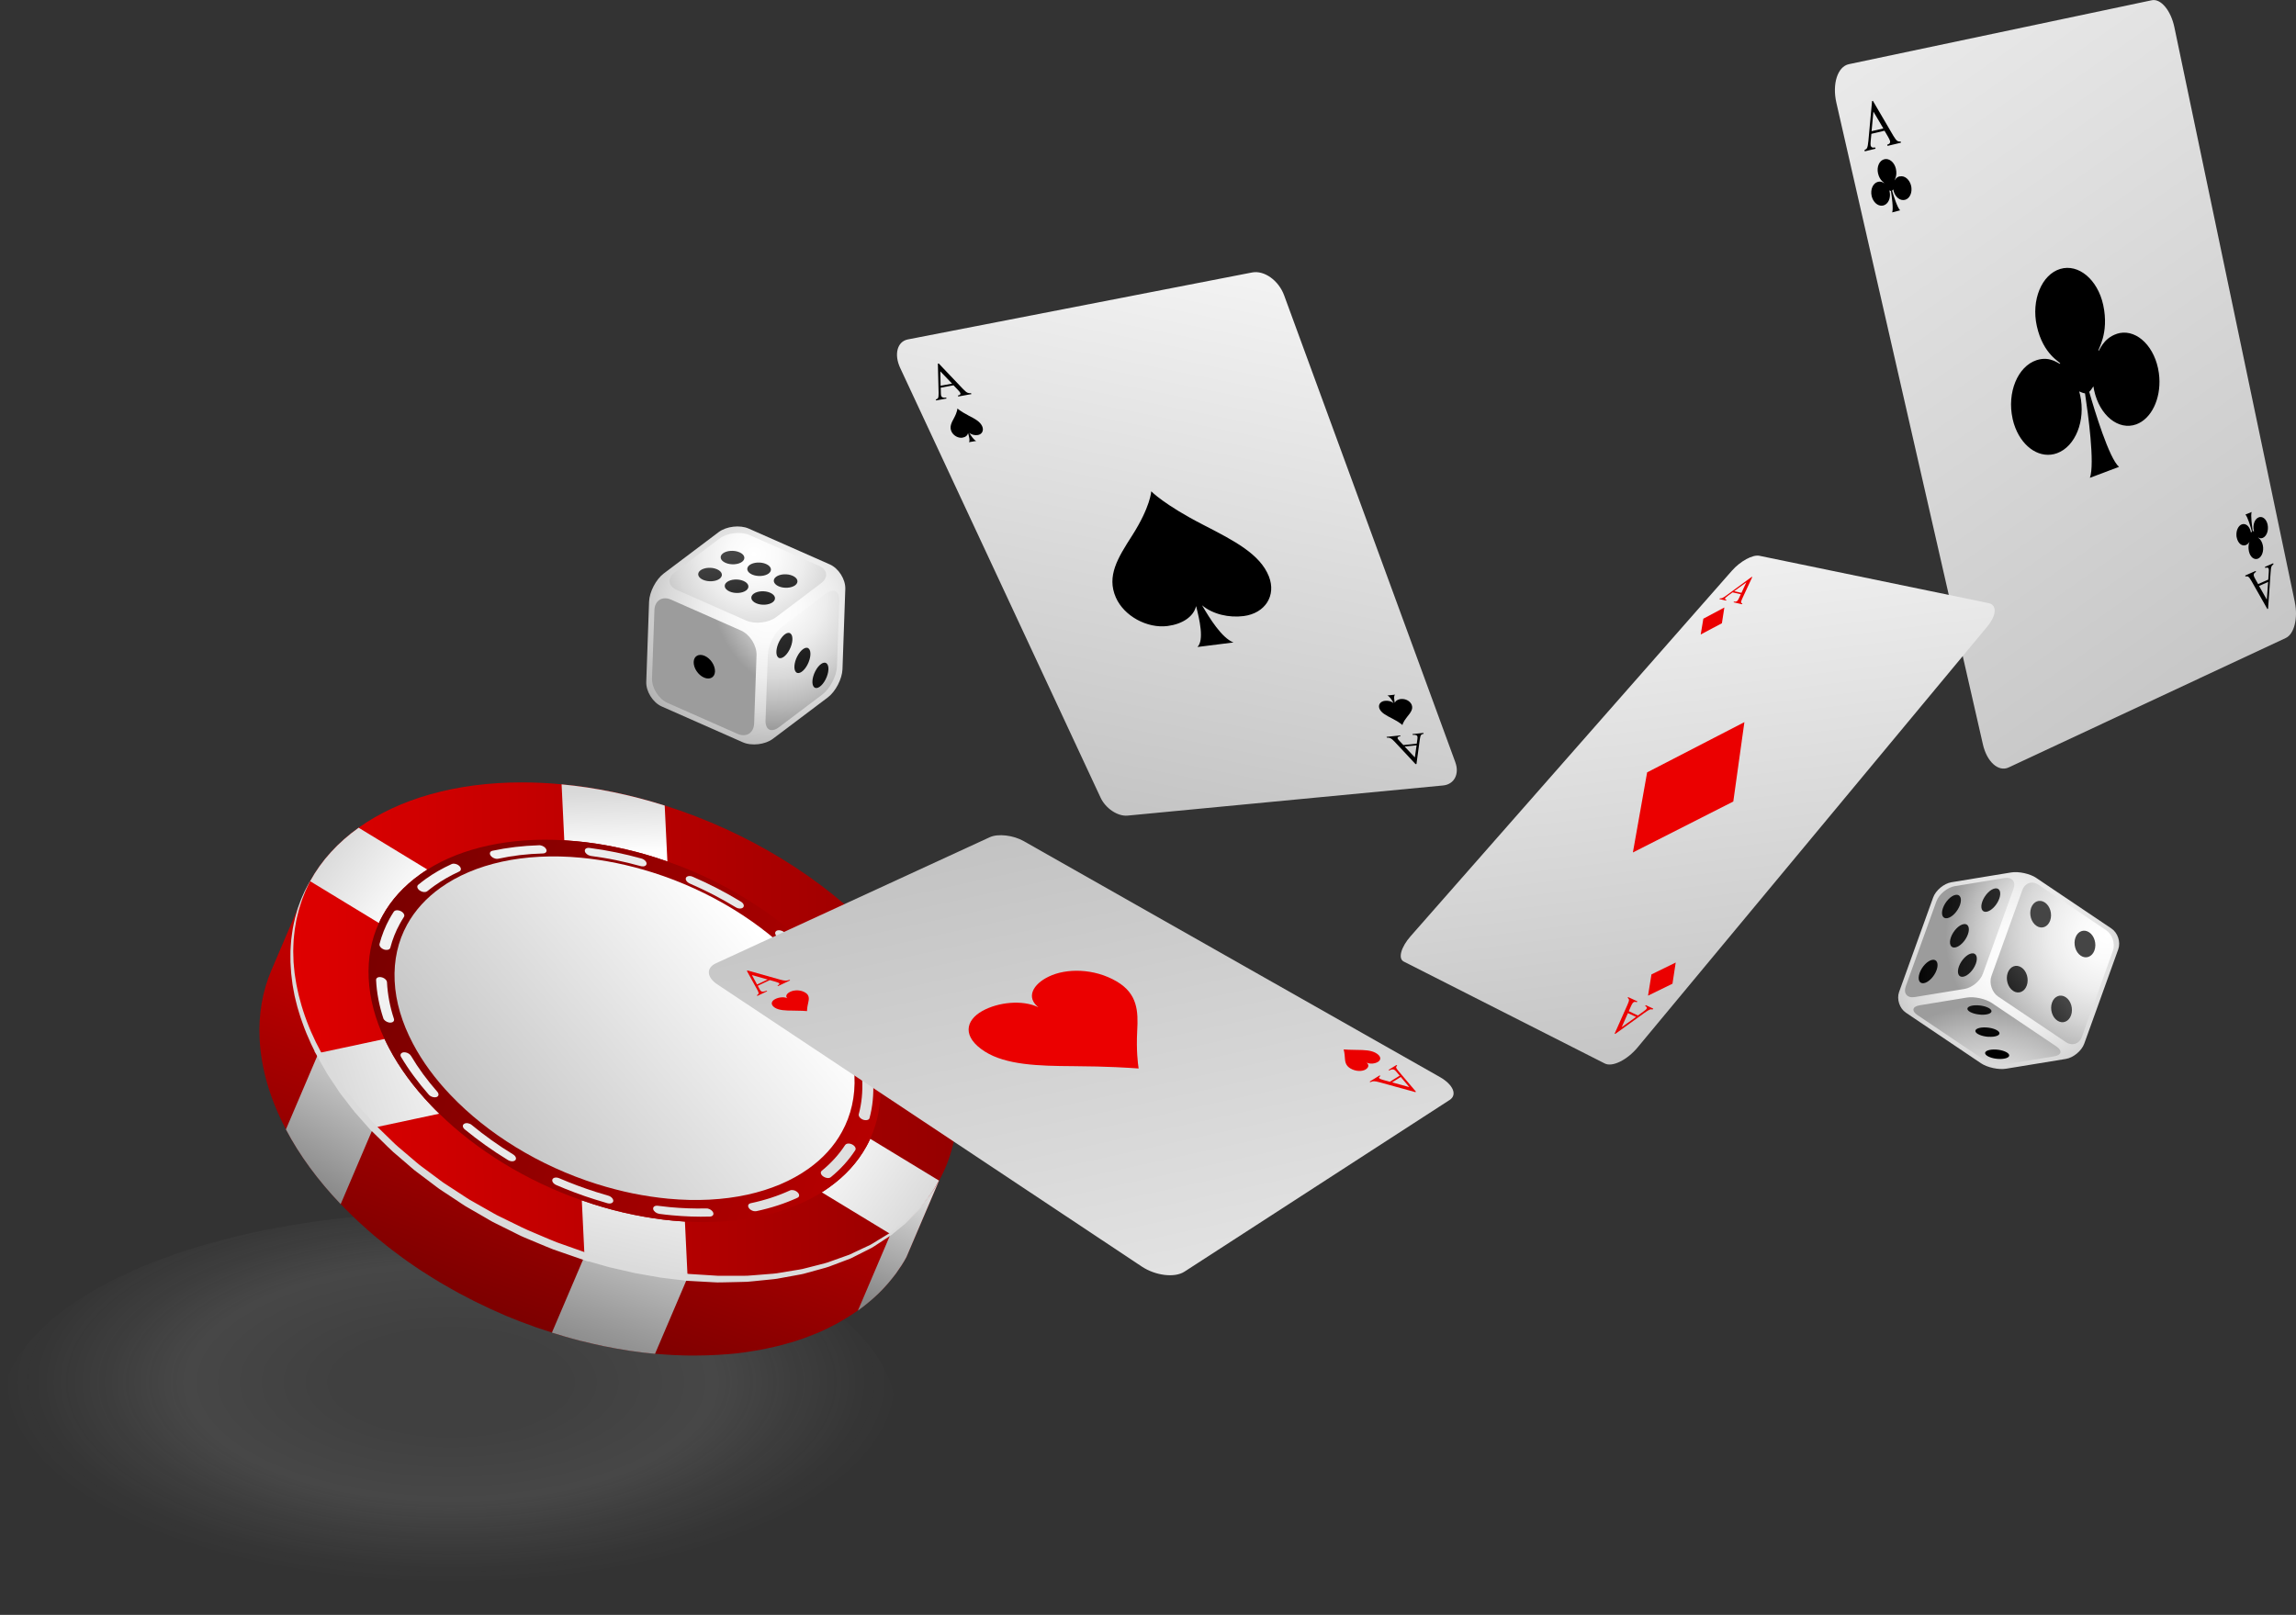 <?xml version="1.0" encoding="UTF-8"?>
<svg xmlns="http://www.w3.org/2000/svg" xmlns:xlink="http://www.w3.org/1999/xlink" viewBox="0 0 374.78 263.68">
  <rect x="0" y="0" width="374.78" height="263.68" fill="#333333" stroke="none"/>
  <defs>
    <style>
      .cls-1 {
        fill: url(#linear-gradient-38);
      }

      .cls-1, .cls-2, .cls-3, .cls-4, .cls-5, .cls-6, .cls-7, .cls-8, .cls-9, .cls-10, .cls-11, .cls-12, .cls-13, .cls-14, .cls-15, .cls-16, .cls-17, .cls-18, .cls-19, .cls-20, .cls-21, .cls-22, .cls-23, .cls-24, .cls-25, .cls-26, .cls-27, .cls-28, .cls-29, .cls-30, .cls-31, .cls-32, .cls-33, .cls-34, .cls-35, .cls-36, .cls-37, .cls-38, .cls-39, .cls-40, .cls-41, .cls-42, .cls-43, .cls-44, .cls-45, .cls-46, .cls-47, .cls-48, .cls-49, .cls-50, .cls-51, .cls-52, .cls-53, .cls-54, .cls-55, .cls-56, .cls-57, .cls-58, .cls-59, .cls-60, .cls-61, .cls-62, .cls-63, .cls-64, .cls-65, .cls-66 {
        stroke-width: 0px;
      }

      .cls-2 {
        fill: url(#linear-gradient-12);
      }

      .cls-3 {
        fill: url(#linear-gradient-17);
      }

      .cls-4 {
        fill: url(#linear-gradient-19);
      }

      .cls-5 {
        fill: url(#linear-gradient-33);
      }

      .cls-6 {
        fill: url(#linear-gradient);
      }

      .cls-7 {
        fill: url(#linear-gradient-21);
      }

      .cls-8 {
        fill: url(#linear-gradient-6);
      }

      .cls-9 {
        fill: url(#radial-gradient-8);
      }

      .cls-67 {
        isolation: isolate;
      }

      .cls-10 {
        fill: url(#linear-gradient-42);
      }

      .cls-12 {
        fill: url(#linear-gradient-15);
      }

      .cls-13 {
        fill: url(#linear-gradient-11);
      }

      .cls-14 {
        fill: url(#linear-gradient-5);
      }

      .cls-15 {
        fill: url(#linear-gradient-31);
      }

      .cls-16 {
        fill: url(#linear-gradient-34);
      }

      .cls-17 {
        fill: url(#linear-gradient-41);
      }

      .cls-18 {
        fill: url(#linear-gradient-40);
      }

      .cls-19 {
        fill: url(#linear-gradient-13);
      }

      .cls-20 {
        fill: url(#linear-gradient-23);
      }

      .cls-21 {
        fill: url(#linear-gradient-25);
      }

      .cls-22 {
        fill: url(#Gradiente_sem_nome_11);
        mix-blend-mode: multiply;
        opacity: .4;
      }

      .cls-23 {
        fill: url(#linear-gradient-43);
      }

      .cls-24 {
        fill: url(#linear-gradient-16);
      }

      .cls-25 {
        fill: url(#linear-gradient-22);
      }

      .cls-26 {
        fill: url(#linear-gradient-54);
      }

      .cls-27 {
        fill: url(#linear-gradient-35);
      }

      .cls-28 {
        fill: url(#linear-gradient-50);
      }

      .cls-29 {
        fill: url(#linear-gradient-32);
      }

      .cls-30 {
        fill: url(#linear-gradient-20);
      }

      .cls-31 {
        fill: url(#linear-gradient-14);
      }

      .cls-32 {
        fill: url(#linear-gradient-2);
      }

      .cls-33 {
        fill: url(#linear-gradient-52);
      }

      .cls-34 {
        fill: url(#linear-gradient-45);
      }

      .cls-35 {
        fill: url(#linear-gradient-7);
      }

      .cls-36 {
        fill: url(#radial-gradient-2);
      }

      .cls-37 {
        fill: url(#linear-gradient-39);
      }

      .cls-38 {
        fill: url(#radial-gradient-7);
      }

      .cls-39 {
        fill: url(#linear-gradient-3);
      }

      .cls-40 {
        fill: url(#radial-gradient-5);
      }

      .cls-41 {
        fill: url(#linear-gradient-9);
      }

      .cls-42 {
        fill: url(#linear-gradient-27);
      }

      .cls-43 {
        fill: url(#radial-gradient);
      }

      .cls-44 {
        fill: url(#linear-gradient-53);
      }

      .cls-45 {
        fill: url(#linear-gradient-36);
      }

      .cls-46 {
        fill: url(#linear-gradient-48);
      }

      .cls-47 {
        fill: #dbdbdb;
      }

      .cls-48 {
        fill: url(#linear-gradient-49);
      }

      .cls-49 {
        fill: url(#linear-gradient-8);
      }

      .cls-50 {
        fill: url(#linear-gradient-47);
      }

      .cls-51 {
        fill: url(#linear-gradient-24);
      }

      .cls-52 {
        fill: url(#linear-gradient-26);
      }

      .cls-53 {
        fill: url(#linear-gradient-18);
      }

      .cls-68 {
        mix-blend-mode: overlay;
      }

      .cls-54 {
        fill: url(#linear-gradient-51);
      }

      .cls-55 {
        fill: url(#linear-gradient-30);
      }

      .cls-56 {
        fill: url(#linear-gradient-44);
      }

      .cls-57 {
        fill: #eb0000;
      }

      .cls-58 {
        fill: url(#linear-gradient-29);
      }

      .cls-59 {
        fill: url(#linear-gradient-46);
      }

      .cls-60 {
        fill: url(#radial-gradient-6);
      }

      .cls-61 {
        fill: url(#linear-gradient-28);
      }

      .cls-62 {
        fill: url(#linear-gradient-10);
      }

      .cls-63 {
        fill: url(#radial-gradient-3);
      }

      .cls-64 {
        fill: url(#linear-gradient-4);
      }

      .cls-65 {
        fill: url(#linear-gradient-37);
      }

      .cls-66 {
        fill: url(#radial-gradient-4);
      }
    </style>
    <radialGradient id="Gradiente_sem_nome_11" data-name="Gradiente sem nome 11" cx="1329.61" cy="10289.89" fx="1329.61" fy="10289.89" r="126.12" gradientTransform="translate(-697.54 -2449.68) scale(.58 .26)" gradientUnits="userSpaceOnUse">
      <stop offset=".25" stop-color="#9e9e9e" stop-opacity=".3"/>
      <stop offset=".56" stop-color="#d3d3d3" stop-opacity=".3"/>
      <stop offset=".59" stop-color="#d9d9d9" stop-opacity=".3"/>
      <stop offset=".76" stop-color="#ececec" stop-opacity=".14"/>
      <stop offset=".91" stop-color="#fafafa" stop-opacity=".04"/>
      <stop offset="1" stop-color="#fff" stop-opacity="0"/>
    </radialGradient>
    <linearGradient id="linear-gradient" x1="225.69" y1="167.73" x2="-.16" y2="168.83" gradientUnits="userSpaceOnUse">
      <stop offset="0" stop-color="#600"/>
      <stop offset="1" stop-color="red"/>
    </linearGradient>
    <linearGradient id="linear-gradient-2" x1="150.9" y1="155.7" x2="128.67" y2="165.93" gradientUnits="userSpaceOnUse">
      <stop offset="0" stop-color="#d9d9d9"/>
      <stop offset="1" stop-color="#fff"/>
    </linearGradient>
    <linearGradient id="linear-gradient-3" x1="100.16" y1="129.23" x2="100.45" y2="139.46" xlink:href="#linear-gradient-2"/>
    <linearGradient id="linear-gradient-4" x1="53.64" y1="137.92" x2="67.42" y2="148.44" xlink:href="#linear-gradient-2"/>
    <linearGradient id="linear-gradient-5" x1="150.84" y1="198.71" x2="131.72" y2="185.37" xlink:href="#linear-gradient-2"/>
    <linearGradient id="linear-gradient-6" x1="54.44" y1="179.36" x2="79.78" y2="170.91" xlink:href="#linear-gradient-2"/>
    <linearGradient id="linear-gradient-7" x1="102.28" y1="208.2" x2="107.91" y2="183.01" xlink:href="#linear-gradient-2"/>
    <linearGradient id="linear-gradient-8" x1="78.46" y1="233.47" x2="99.36" y2="173.9" gradientUnits="userSpaceOnUse">
      <stop offset="0" stop-color="#610000"/>
      <stop offset="1" stop-color="#be0000"/>
    </linearGradient>
    <linearGradient id="linear-gradient-9" x1="143.08" y1="213.22" x2="149.6" y2="195.28" gradientUnits="userSpaceOnUse">
      <stop offset="0" stop-color="#858585"/>
      <stop offset="1" stop-color="#d9d9d9"/>
    </linearGradient>
    <linearGradient id="linear-gradient-10" x1="48.49" y1="193.48" x2="61.23" y2="171.39" xlink:href="#linear-gradient-9"/>
    <linearGradient id="linear-gradient-11" x1="97.76" y1="223.07" x2="106.95" y2="196.1" xlink:href="#linear-gradient-9"/>
    <linearGradient id="linear-gradient-12" x1="32.13" y1="145.97" x2="245.32" y2="214.22" xlink:href="#linear-gradient"/>
    <linearGradient id="linear-gradient-13" x1="78.91" y1="187.04" x2="122.56" y2="150.76" gradientUnits="userSpaceOnUse">
      <stop offset="0" stop-color="#c3c3c3"/>
      <stop offset="1" stop-color="#fff"/>
    </linearGradient>
    <linearGradient id="linear-gradient-14" x1="171.7" y1="176.44" x2="24.32" y2="101.3" xlink:href="#linear-gradient-2"/>
    <linearGradient id="linear-gradient-15" x1="159.21" y1="200.94" x2="11.84" y2="125.81" xlink:href="#linear-gradient-2"/>
    <linearGradient id="linear-gradient-16" x1="168.7" y1="182.35" x2="21.29" y2="107.19" xlink:href="#linear-gradient-2"/>
    <linearGradient id="linear-gradient-17" x1="164.27" y1="191.02" x2="16.88" y2="115.88" xlink:href="#linear-gradient-2"/>
    <linearGradient id="linear-gradient-18" x1="172.83" y1="174.24" x2="25.44" y2="99.1" xlink:href="#linear-gradient-2"/>
    <linearGradient id="linear-gradient-19" x1="171.79" y1="176.29" x2="24.39" y2="101.15" xlink:href="#linear-gradient-2"/>
    <linearGradient id="linear-gradient-20" x1="168.83" y1="182.07" x2="21.45" y2="106.93" xlink:href="#linear-gradient-2"/>
    <linearGradient id="linear-gradient-21" x1="164.47" y1="190.65" x2="17.07" y2="115.51" xlink:href="#linear-gradient-2"/>
    <linearGradient id="linear-gradient-22" x1="159.42" y1="200.53" x2="12.04" y2="125.39" xlink:href="#linear-gradient-2"/>
    <linearGradient id="linear-gradient-23" x1="154.58" y1="210.01" x2="7.2" y2="134.88" xlink:href="#linear-gradient-2"/>
    <linearGradient id="linear-gradient-24" x1="154.4" y1="210.38" x2="7.02" y2="135.24" xlink:href="#linear-gradient-2"/>
    <linearGradient id="linear-gradient-25" x1="150.79" y1="217.46" x2="3.41" y2="142.32" xlink:href="#linear-gradient-2"/>
    <linearGradient id="linear-gradient-26" x1="150.67" y1="217.71" x2="3.28" y2="142.57" xlink:href="#linear-gradient-2"/>
    <linearGradient id="linear-gradient-27" x1="148.69" y1="221.58" x2="1.31" y2="146.45" xlink:href="#linear-gradient-2"/>
    <linearGradient id="linear-gradient-28" x1="148.65" y1="221.68" x2="1.25" y2="146.53" xlink:href="#linear-gradient-2"/>
    <linearGradient id="linear-gradient-29" x1="-828.62" y1="152.37" x2="-743.07" y2="71.97" gradientTransform="translate(770.61 -468.28) rotate(-35.38)" xlink:href="#linear-gradient-13"/>
    <linearGradient id="linear-gradient-30" x1="376.75" y1="115.96" x2="260.19" y2="-49.25" xlink:href="#linear-gradient-13"/>
    <linearGradient id="linear-gradient-31" x1="283.04" y1="175.26" x2="269.03" y2="63.15" xlink:href="#linear-gradient-13"/>
    <linearGradient id="linear-gradient-32" x1="169.22" y1="135.45" x2="200.43" y2="277.96" xlink:href="#linear-gradient-13"/>
    <radialGradient id="radial-gradient" cx="125.48" cy="99.54" fx="125.48" fy="99.54" r="27.49" gradientUnits="userSpaceOnUse">
      <stop offset="0" stop-color="#fff"/>
      <stop offset=".19" stop-color="#fafafa"/>
      <stop offset=".4" stop-color="#ededed"/>
      <stop offset=".61" stop-color="#d8d8d8"/>
      <stop offset=".82" stop-color="#bababa"/>
      <stop offset="1" stop-color="#9c9c9c"/>
    </radialGradient>
    <radialGradient id="radial-gradient-2" cx="123.07" cy="90.49" fx="123.07" fy="90.49" r="20.66" xlink:href="#radial-gradient"/>
    <linearGradient id="linear-gradient-33" x1="130.28" y1="108.73" x2="127.43" y2="89.35" gradientUnits="userSpaceOnUse">
      <stop offset="0" stop-color="#000"/>
      <stop offset="1" stop-color="#454545"/>
    </linearGradient>
    <linearGradient id="linear-gradient-34" x1="126.32" y1="109.32" x2="123.46" y2="89.93" xlink:href="#linear-gradient-33"/>
    <linearGradient id="linear-gradient-35" x1="122.35" y1="109.9" x2="119.5" y2="90.51" xlink:href="#linear-gradient-33"/>
    <linearGradient id="linear-gradient-36" x1="126.29" y1="109.32" x2="123.44" y2="89.93" xlink:href="#linear-gradient-33"/>
    <linearGradient id="linear-gradient-37" x1="122.32" y1="109.9" x2="119.47" y2="90.52" xlink:href="#linear-gradient-33"/>
    <linearGradient id="linear-gradient-38" x1="118.35" y1="110.49" x2="115.5" y2="91.1" xlink:href="#linear-gradient-33"/>
    <radialGradient id="radial-gradient-3" cx="134.46" cy="95.69" fx="134.46" fy="95.69" r="18.5" xlink:href="#radial-gradient"/>
    <linearGradient id="linear-gradient-39" x1="120.09" y1="105.76" x2="137.05" y2="95.5" xlink:href="#linear-gradient-33"/>
    <radialGradient id="radial-gradient-4" cx="126.2" cy="97.69" fx="126.2" fy="97.69" r="21.28" xlink:href="#radial-gradient"/>
    <linearGradient id="linear-gradient-40" x1="133.34" y1="118.88" x2="123.93" y2="94.93" xlink:href="#linear-gradient-33"/>
    <linearGradient id="linear-gradient-41" x1="135.05" y1="118.2" x2="125.65" y2="94.25" xlink:href="#linear-gradient-33"/>
    <linearGradient id="linear-gradient-42" x1="136.77" y1="117.53" x2="127.36" y2="93.58" xlink:href="#linear-gradient-33"/>
    <radialGradient id="radial-gradient-5" cx="328.88" cy="156.47" fx="328.88" fy="156.47" r="29.32" xlink:href="#radial-gradient"/>
    <radialGradient id="radial-gradient-6" cx="343.92" cy="152.74" fx="343.92" fy="152.74" r="23.06" xlink:href="#radial-gradient"/>
    <linearGradient id="linear-gradient-43" x1="327.55" y1="171.53" x2="337.43" y2="164.03" xlink:href="#linear-gradient-33"/>
    <linearGradient id="linear-gradient-44" x1="323.84" y1="166.65" x2="333.72" y2="159.14" xlink:href="#linear-gradient-33"/>
    <linearGradient id="linear-gradient-45" x1="322.56" y1="164.97" x2="332.45" y2="157.46" xlink:href="#linear-gradient-33"/>
    <linearGradient id="linear-gradient-46" x1="318.85" y1="160.09" x2="328.74" y2="152.58" xlink:href="#linear-gradient-33"/>
    <radialGradient id="radial-gradient-7" cx="336.1" cy="153.04" fx="336.1" fy="153.04" r="18.53" xlink:href="#radial-gradient"/>
    <linearGradient id="linear-gradient-47" x1="311.15" y1="152.79" x2="336.1" y2="152.79" xlink:href="#linear-gradient-33"/>
    <linearGradient id="linear-gradient-48" x1="311.15" y1="157.57" x2="336.1" y2="157.57" xlink:href="#linear-gradient-33"/>
    <linearGradient id="linear-gradient-49" x1="311.15" y1="146.97" x2="336.1" y2="146.97" xlink:href="#linear-gradient-33"/>
    <linearGradient id="linear-gradient-50" x1="311.15" y1="158.62" x2="336.1" y2="158.62" xlink:href="#linear-gradient-33"/>
    <linearGradient id="linear-gradient-51" x1="311.15" y1="148.02" x2="336.1" y2="148.02" xlink:href="#linear-gradient-33"/>
    <radialGradient id="radial-gradient-8" cx="324.62" cy="188.69" fx="324.62" fy="188.69" r="24.71" xlink:href="#radial-gradient"/>
    <linearGradient id="linear-gradient-52" x1="326.01" y1="171.01" x2="326.01" y2="145.49" xlink:href="#linear-gradient-33"/>
    <linearGradient id="linear-gradient-53" x1="324.41" y1="171.01" x2="324.41" y2="145.49" xlink:href="#linear-gradient-33"/>
    <linearGradient id="linear-gradient-54" x1="323.11" y1="171.01" x2="323.11" y2="145.49" xlink:href="#linear-gradient-33"/>
  </defs>
  <g class="cls-67">
    <g id="Camada_2" data-name="Camada 2">
      <g id="Layer_1" data-name="Layer 1">
        <g>
          <g>
            <ellipse class="cls-22" cx="73.1" cy="230.83" rx="73.1" ry="32.85"/>
            <g>
              <path class="cls-6" d="M145.36,201.51c3.37-2.4,6.07-5.35,7.93-8.74,1.93-3.5,2.97-7.5,2.97-11.9,0-.45,0-.92-.04-1.38-.24-4.86-1.7-9.76-4.16-14.51h0s-.04-.07-.06-.11c-.03-.05-.05-.1-.08-.16h0c-2.22-4.15-5.34-8.45-8.94-12.22h0c-8.63-9.05-20.8-16.65-34.47-20.97-2.77-.88-5.59-1.62-8.46-2.21-2.85-.59-5.65-1-8.38-1.25-2.22-.21-4.4-.31-6.52-.31-10.75,0-20.01,2.68-26.62,7.4-3.36,2.4-6.05,5.34-7.9,8.72h0c-2.12,3.87-3.17,8.33-2.93,13.28.24,4.95,1.75,9.94,4.31,14.78h0c2.23,4.24,5.27,8.37,8.95,12.22h0c8.62,9.06,20.8,16.65,34.47,20.97h0c2.76.88,5.59,1.61,8.45,2.2,2.86.59,5.65,1,8.38,1.25h0c13.53,1.29,25.2-1.4,33.12-7.06"/>
              <path class="cls-32" d="M140.4,165.55c-1.71-3.26-4.04-6.42-6.87-9.39-.43-.45-.87-.9-1.33-1.34l10.78-2.3c3.68,3.85,6.71,7.97,8.94,12.2l-10.79,2.3c-.23-.49-.47-.99-.73-1.48Z"/>
              <path class="cls-39" d="M91.67,128.07c2.73.25,5.53.67,8.39,1.26,2.87.59,5.68,1.33,8.44,2.2l.44,9.13c-.65-.23-1.3-.44-1.95-.65-2.12-.68-4.29-1.24-6.5-1.69-2.2-.45-4.35-.78-6.45-.97-.65-.06-1.29-.11-1.93-.15l-.44-9.13Z"/>
              <path class="cls-64" d="M62.45,149.51c-.22.39-.42.79-.6,1.2l-11.23-6.83c1.86-3.4,4.56-6.33,7.92-8.73l11.22,6.83c-.42.26-.82.53-1.22.82-2.59,1.85-4.67,4.11-6.1,6.72Z"/>
              <path class="cls-14" d="M141.45,187.14c.21-.39.42-.79.6-1.2l11.23,6.83c-1.86,3.4-4.55,6.33-7.92,8.73l-11.22-6.82c.42-.26.83-.54,1.22-.82,2.59-1.85,4.66-4.11,6.09-6.72Z"/>
              <path class="cls-8" d="M63.5,171.11c1.72,3.26,4.05,6.43,6.88,9.39.43.45.87.9,1.33,1.34l-10.77,2.3c-3.68-3.85-6.71-7.97-8.94-12.2l10.78-2.3c.23.49.47.98.73,1.47Z"/>
              <path class="cls-35" d="M103.41,198.34c2.21.45,4.36.78,6.46.97.65.06,1.29.11,1.93.15l.44,9.13c-2.73-.25-5.53-.67-8.4-1.26-2.85-.59-5.67-1.32-8.43-2.2l-.44-9.13c.65.23,1.3.44,1.95.65,2.13.68,4.29,1.24,6.49,1.69Z"/>
              <path class="cls-49" d="M153.28,192.77l-5.33,12.48c-.25.45-.51.9-.79,1.34-.1.15-.2.29-.29.44-.2.28-.38.56-.59.84-.04.04-.07.1-.11.15-.06.08-.13.16-.2.24-.3.39-.61.78-.93,1.16-.11.12-.2.24-.31.36-.41.46-.84.92-1.29,1.35-.08.08-.17.15-.25.23-.38.36-.79.73-1.2,1.08-.14.12-.28.23-.41.34-.51.41-1.01.81-1.56,1.19-.04.04-.09.07-.13.1-.42.3-.85.59-1.29.86-.13.08-.26.16-.38.24-.36.22-.72.44-1.09.64-.16.1-.32.19-.48.28-.38.2-.78.41-1.17.6-.13.06-.25.13-.38.2-.52.25-1.05.49-1.6.73-.11.04-.23.09-.35.14-.44.18-.88.36-1.33.52-.18.07-.36.13-.52.2-.44.16-.89.31-1.34.45-.14.04-.28.1-.44.14-.07.03-.14.04-.21.07-.17.05-.36.1-.53.14-.52.16-1.05.3-1.59.44-.28.07-.57.13-.85.2-.51.12-1.03.23-1.55.34-.29.05-.59.12-.88.17-.59.11-1.17.2-1.78.29-.23.03-.46.07-.69.1-.83.12-1.67.21-2.53.28-.2.02-.39.03-.59.04-.68.05-1.35.1-2.04.12-.31.02-.63.03-.94.04-.59.02-1.18.03-1.79.03-.33,0-.67,0-1,0-.62,0-1.25-.03-1.89-.05-.3,0-.6-.02-.91-.04-.93-.05-1.88-.12-2.83-.2-2.74-.26-5.53-.67-8.39-1.26-1.13-.23-2.24-.49-3.35-.76-.12-.04-.24-.05-.36-.09-.1-.02-.19-.04-.28-.07-.47-.12-.95-.26-1.43-.39-.27-.07-.53-.14-.79-.21-.75-.21-1.48-.44-2.22-.68-.85-.27-1.71-.55-2.55-.84-.19-.06-.36-.13-.55-.2-.66-.23-1.31-.47-1.96-.72-.2-.07-.39-.16-.59-.23-.63-.25-1.26-.51-1.89-.76-.07-.03-.13-.06-.2-.09-1.66-.71-3.3-1.47-4.9-2.27-.26-.12-.52-.26-.76-.39-.63-.32-1.25-.64-1.87-.98-.29-.16-.58-.32-.87-.48-.59-.33-1.17-.66-1.74-1-.27-.16-.54-.32-.82-.49-.66-.39-1.31-.8-1.95-1.22-.13-.08-.28-.17-.41-.26-.04-.02-.05-.04-.09-.05-.85-.55-1.67-1.12-2.49-1.69-.2-.15-.41-.3-.61-.44-.6-.44-1.21-.89-1.8-1.34-.25-.19-.49-.38-.73-.57-.6-.47-1.2-.95-1.79-1.44-.17-.14-.34-.28-.51-.42-.73-.63-1.45-1.26-2.15-1.91-.04-.03-.08-.06-.12-.1-.34-.31-.67-.63-1-.95-.18-.17-.36-.33-.52-.5-.55-.53-1.08-1.08-1.6-1.63-3.68-3.85-6.71-7.97-8.95-12.2-2.55-4.84-4.06-9.83-4.3-14.78-.2-4.07.48-7.82,1.91-11.18,1.33-3.12,2.66-6.23,3.99-9.35.44-1.04.88-2.08,1.33-3.12-1.43,3.36-2.11,7.1-1.91,11.18.24,4.95,1.75,9.94,4.31,14.78,2.22,4.23,5.25,8.35,8.94,12.2.52.55,1.06,1.09,1.61,1.64.15.14.3.28.46.44.38.37.77.75,1.17,1.12.7.64,1.41,1.26,2.14,1.88.18.15.36.3.54.45.57.47,1.15.94,1.74,1.4.25.2.5.39.76.59.58.44,1.17.88,1.77,1.32.21.15.43.31.65.47.81.57,1.63,1.13,2.47,1.68.18.12.36.23.55.35.62.4,1.25.79,1.89,1.18.28.17.57.34.86.51.55.33,1.12.65,1.69.97.3.17.6.34.92.5.6.33,1.2.64,1.8.95.28.14.54.28.82.42.86.44,1.73.85,2.62,1.26,0,0,.03,0,.04.02,2.4,1.1,4.87,2.1,7.41,2.99.85.29,1.7.58,2.56.85.74.23,1.49.45,2.23.67.22.07.45.12.68.19.52.15,1.05.29,1.57.43.19.04.36.09.55.13,1.13.28,2.26.55,3.4.78,2.87.6,5.66,1.01,8.39,1.26.96.09,1.9.16,2.84.2.29.02.59.03.87.04.65.03,1.3.05,1.93.06h.98c.61,0,1.22,0,1.82-.03.3,0,.6-.02.91-.03.7-.04,1.4-.08,2.09-.13.18-.02.36-.03.54-.04.85-.07,1.7-.17,2.53-.28.23-.04.45-.07.68-.11.6-.09,1.21-.19,1.8-.29.29-.05.58-.11.86-.17.53-.11,1.05-.22,1.56-.34.28-.07.57-.13.85-.2.53-.14,1.07-.28,1.59-.44.25-.08.5-.14.75-.22.14-.04.28-.09.44-.14.44-.14.9-.29,1.33-.45.18-.06.35-.12.52-.19.45-.18.9-.36,1.34-.53.12-.05.23-.1.35-.14.54-.23,1.08-.48,1.6-.73.12-.06.25-.12.37-.19.4-.2.79-.41,1.17-.61.16-.09.32-.18.48-.27.37-.21.74-.43,1.09-.65.12-.08.26-.15.38-.23.49-.31.97-.63,1.43-.96.53-.38,1.05-.78,1.55-1.19.14-.12.28-.23.41-.35.42-.35.82-.71,1.21-1.08.08-.08.16-.15.24-.23.45-.44.88-.89,1.3-1.35.11-.12.2-.24.3-.36.33-.38.64-.76.94-1.16.1-.13.2-.26.3-.39.2-.28.39-.56.58-.84.1-.15.2-.29.3-.44.28-.44.54-.88.79-1.34Z"/>
              <path class="cls-41" d="M147.17,206.59c.28-.44.55-.88.79-1.34l5.32-12.47c-.25.46-.52.9-.79,1.34-.1.15-.2.29-.3.44-.19.28-.38.57-.58.85-.1.13-.2.26-.3.39-.3.39-.61.78-.94,1.16-.1.12-.2.24-.31.36-.41.46-.84.92-1.29,1.36-.08.08-.16.15-.24.23-.39.37-.79.73-1.21,1.08-.13.11-.27.23-.41.34-.5.41-1.02.81-1.55,1.19l-5.32,12.47c.54-.38,1.05-.78,1.55-1.19.14-.11.27-.23.41-.34.42-.35.82-.71,1.21-1.08.08-.08.16-.15.24-.23.45-.44.88-.89,1.29-1.36.1-.12.2-.24.31-.36.33-.38.64-.77.94-1.16.06-.08.13-.16.19-.24.04-.05.07-.1.11-.15.2-.28.39-.56.58-.85.1-.15.2-.29.3-.44Z"/>
              <path class="cls-62" d="M51.99,171.94l-5.32,12.47c2.23,4.24,5.26,8.35,8.94,12.2l5.32-12.48c-3.68-3.85-6.71-7.97-8.94-12.2Z"/>
              <path class="cls-13" d="M103.84,207.32c-1.14-.23-2.27-.5-3.4-.78-.18-.05-.37-.09-.55-.14-.53-.14-1.05-.28-1.57-.42-.22-.06-.45-.12-.67-.19-.75-.21-1.5-.44-2.24-.67l-5.32,12.47c.74.23,1.48.46,2.22.67.26.08.53.15.79.22.48.13.95.26,1.43.39.09.02.18.05.28.07.12.03.24.05.36.08,1.11.28,2.23.54,3.35.77,2.87.59,5.66,1.01,8.4,1.26l5.32-12.47c-2.73-.25-5.53-.67-8.4-1.26Z"/>
              <path class="cls-2" d="M143.72,176.92c-.16-3.31-1.06-6.64-2.58-9.9-.14-.31-.29-.61-.45-.92-.09-.18-.19-.37-.29-.55-.41-.78-.86-1.56-1.34-2.33-.14-.23-.29-.46-.44-.69-1.44-2.19-3.14-4.33-5.09-6.37-.43-.45-.87-.9-1.33-1.34-6.1-5.96-14.2-10.99-23.26-14.16-.65-.23-1.3-.44-1.95-.65-2.12-.68-4.29-1.24-6.5-1.69-2.2-.45-4.35-.78-6.45-.97-.65-.06-1.29-.11-1.93-.15-8.93-.53-16.71,1.23-22.35,4.78-.42.26-.82.53-1.22.82-2.59,1.85-4.67,4.11-6.1,6.72-.22.39-.42.79-.6,1.2-1.23,2.69-1.82,5.72-1.66,9.02.16,3.31,1.06,6.64,2.58,9.9.23.49.47.98.73,1.47,1.72,3.26,4.05,6.43,6.88,9.39.43.45.87.9,1.33,1.34,6.1,5.96,14.2,10.98,23.26,14.15.65.23,1.3.44,1.95.65,2.13.68,4.29,1.24,6.49,1.69,2.21.45,4.36.78,6.46.97.65.06,1.29.11,1.93.15,8.93.53,16.7-1.23,22.34-4.77.42-.26.83-.54,1.22-.82,2.59-1.85,4.66-4.11,6.09-6.72.22-.39.42-.79.6-1.2,1.23-2.69,1.83-5.72,1.67-9.02Z"/>
              <path class="cls-19" d="M100.64,140.92c1.98.41,3.93.92,5.84,1.52,9.45,2.98,17.88,8.24,23.84,14.51,2.55,2.66,4.64,5.51,6.18,8.44,1.76,3.34,2.81,6.8,2.97,10.22.17,3.42-.56,6.51-2.03,9.18-1.28,2.35-3.14,4.38-5.48,6.04-5.48,3.91-13.55,5.77-22.9,4.89-1.89-.18-3.82-.47-5.81-.87-1.98-.41-3.92-.92-5.83-1.52-9.45-2.98-17.87-8.24-23.84-14.5-2.55-2.66-4.64-5.51-6.18-8.44-1.77-3.35-2.82-6.8-2.98-10.22-.16-3.42.56-6.51,2.03-9.19,1.29-2.35,3.15-4.38,5.48-6.04,5.48-3.91,13.55-5.78,22.91-4.89,1.89.18,3.82.47,5.8.87Z"/>
              <g>
                <path class="cls-31" d="M126.73,151.99c.11-.07.24-.1.39-.1.06,0,.12,0,.18.01.03,0,.06,0,.09.02.03,0,.05.01.08.02.12.03.24.08.36.15.06.03.11.07.17.11.83.69,1.63,1.39,2.41,2.11.77.72,1.52,1.45,2.23,2.2.44.45.86.92,1.27,1.38.03.04.06.07.08.11.01.02.02.03.03.05.04.08.07.16.08.23.02.21-.1.39-.34.47-.1.03-.2.04-.32.04-.07,0-.14-.01-.2-.03-.17-.04-.35-.11-.5-.21-.09-.06-.17-.13-.24-.21-.15-.17-.3-.34-.45-.5-.25-.27-.5-.54-.76-.81-.34-.36-.69-.71-1.04-1.06-1.06-1.05-2.2-2.07-3.4-3.06-.38-.31-.43-.72-.11-.92Z"/>
                <path class="cls-12" d="M139.6,187.81c-1.06,1.63-2.4,3.1-3.99,4.4-.16.14-.43.17-.7.11-.18-.04-.37-.12-.53-.23-.42-.29-.52-.71-.24-.93,1.51-1.24,2.8-2.64,3.81-4.2.14-.21.45-.29.8-.22.12.03.24.07.36.13.46.24.68.66.49.94Z"/>
                <path class="cls-24" d="M139.98,170.74c-.05-.04-.11-.08-.15-.12,0,0,0,0,0,0-.1-.1-.18-.22-.22-.34-.26-.78-.55-1.57-.89-2.34-.31-.73-.66-1.46-1.05-2.18-.13-.26-.27-.51-.42-.76-.14-.25-.29-.51-.44-.76-.21-.34-.06-.66.33-.74.03,0,.05,0,.08-.01.03,0,.06,0,.09,0h0c.06,0,.12,0,.17,0,.03,0,.07,0,.1.02.11.02.21.06.31.1.04.02.08.04.12.06.04.02.07.05.11.07.04.03.09.07.12.1.07.06.12.13.17.21.13.22.26.43.38.65.18.31.35.63.52.95.47.89.89,1.8,1.27,2.7.28.67.53,1.35.75,2.03,0,.02.01.05.02.07.06.33-.22.57-.67.55-.06,0-.12-.01-.18-.02-.17-.04-.34-.1-.48-.2-.01,0-.03-.02-.04-.03Z"/>
                <path class="cls-3" d="M141.94,182.55c-.07.28-.43.41-.85.33-.06-.01-.12-.03-.18-.05-.49-.17-.81-.58-.73-.91.47-1.75.66-3.63.56-5.62v-.07c-.02-.35.37-.56.86-.46.5.1.91.47.93.83v.07c.1,2.08-.1,4.04-.59,5.88Z"/>
                <path class="cls-53" d="M112.58,144.25c-.47-.21-.75-.62-.61-.92.11-.25.45-.35.83-.27.09.02.18.05.27.09,2.76,1.19,5.39,2.56,7.87,4.07.44.26.6.68.37.94-.15.17-.45.22-.76.16-.15-.03-.31-.09-.45-.18-2.38-1.44-4.89-2.75-7.53-3.89Z"/>
                <path class="cls-4" d="M104.68,141.44s-.06-.01-.09-.02c-1.32-.37-2.65-.69-4-.97-1.39-.29-2.76-.51-4.11-.69-.03,0-.06,0-.1-.02-.45-.09-.85-.42-.91-.75-.07-.37.26-.61.76-.54,1.41.18,2.85.42,4.3.72,1.41.29,2.8.63,4.18,1.01.49.14.86.52.83.86-.03.33-.41.49-.86.4Z"/>
                <path class="cls-30" d="M80.89,140.2c-.31-.06-.61-.24-.79-.48-.26-.36-.13-.72.29-.81,2.38-.51,4.93-.82,7.62-.9.09,0,.18,0,.28.03.37.08.73.32.87.62.18.37-.07.68-.53.69-2.57.07-5.01.36-7.29.86-.14.03-.29.03-.45,0Z"/>
                <path class="cls-7" d="M74.98,141.4c.34.33.33.73-.02.9-1.46.67-2.8,1.44-4.03,2.31-.41.29-.79.59-1.18.9-.17.14-.44.17-.71.12-.18-.04-.36-.11-.53-.23-.41-.29-.52-.71-.24-.94.4-.33.81-.64,1.23-.95,1.28-.92,2.69-1.72,4.21-2.42.17-.08.38-.09.6-.04.24.05.49.17.67.35Z"/>
                <path class="cls-25" d="M62.68,155.03c-.48-.17-.81-.57-.73-.91.38-1.44.92-2.8,1.62-4.08.22-.4.46-.8.71-1.18.14-.21.45-.28.79-.21.12.03.25.07.37.13.46.24.68.66.49.94-.24.37-.46.75-.67,1.13-.67,1.21-1.19,2.52-1.55,3.9-.08.28-.44.41-.85.33-.06-.01-.12-.03-.18-.05Z"/>
                <path class="cls-20" d="M63.17,160.38c.1,1.99.48,3.99,1.13,5.97.12.37-.17.64-.65.62-.06,0-.12-.01-.18-.02-.41-.09-.8-.37-.9-.69-.68-2.08-1.08-4.16-1.18-6.24-.02-.36.37-.57.86-.46.49.1.91.47.92.83Z"/>
                <path class="cls-51" d="M129.51,194.33c.24.05.49.17.68.35.35.33.34.73-.02.89-2.03.93-4.27,1.66-6.68,2.18-.14.03-.29.02-.44,0-.31-.06-.62-.24-.79-.48-.27-.36-.14-.72.28-.81,2.31-.49,4.45-1.19,6.39-2.08.16-.08.38-.09.59-.05Z"/>
                <path class="cls-21" d="M67.09,172.4c1.19,2.01,2.64,3.98,4.3,5.87.3.35.24.73-.15.86-.15.05-.34.05-.52.01-.28-.06-.55-.2-.74-.42-1.74-1.98-3.26-4.04-4.51-6.14-.22-.37-.03-.7.41-.76.11-.01.24,0,.36.02.34.07.68.28.84.55Z"/>
                <path class="cls-52" d="M115.53,197.33c.37.08.73.32.87.62.17.37-.07.68-.53.69-2,.06-4.08-.01-6.21-.21-.67-.06-1.35-.14-2.02-.23-.03,0-.06,0-.1-.02-.45-.09-.85-.42-.92-.76-.06-.37.27-.61.77-.54.65.08,1.28.15,1.93.22,2.04.19,4.02.26,5.94.21.09,0,.18,0,.28.02Z"/>
                <path class="cls-42" d="M83.75,188.49c.44.26.6.69.37.94-.15.17-.45.23-.76.16-.15-.03-.31-.09-.45-.18-2.51-1.53-4.87-3.21-7.04-5-.38-.31-.43-.72-.1-.92.17-.11.41-.13.65-.08.21.04.43.14.6.29,2.07,1.71,4.32,3.32,6.72,4.78Z"/>
                <path class="cls-61" d="M99.27,195.22c.49.13.86.53.84.87-.03.32-.42.49-.87.39-.03,0-.06-.01-.09-.02-.7-.2-1.39-.41-2.08-.63-2.14-.67-4.24-1.46-6.27-2.34-.48-.21-.76-.62-.62-.93.11-.25.45-.35.83-.27.09.02.18.05.28.09,1.94.84,3.95,1.59,5.99,2.24.66.21,1.33.41,1.99.6Z"/>
              </g>
              <g class="cls-68">
                <path class="cls-47" d="M50.62,143.88h0c-.26.55-.54,1.1-.78,1.66-.21.57-.47,1.12-.65,1.71-.17.58-.39,1.15-.52,1.75-.14.59-.31,1.18-.39,1.78-.11.6-.21,1.19-.26,1.8-.07.6-.12,1.21-.13,1.81-.03.6-.04,1.21,0,1.81,0,.61.04,1.2.11,1.81.05.61.12,1.21.23,1.8.09.59.19,1.19.33,1.78.13.59.25,1.18.43,1.76.16.58.31,1.17.51,1.74.2.57.37,1.15.6,1.71.23.56.43,1.13.68,1.68.25.55.49,1.1.76,1.65l.83,1.61.24.47-.5.15h0s.26-.62.26-.62l.96,1.62.48.81c.16.27.31.55.49.8l1.07,1.55.54.77c.18.25.35.52.55.76l1.18,1.47c.4.49.78.98,1.18,1.46l2.53,2.78-.41-.18h.24s.18.18.18.18l1.81,1.76c.61.58,1.19,1.19,1.83,1.74l1.93,1.64c.65.53,1.26,1.12,1.95,1.61l2.03,1.51c.69.49,1.33,1.04,2.05,1.47l2.12,1.38c.71.45,1.39.95,2.14,1.34l2.2,1.25c.74.4,1.45.86,2.22,1.21l2.27,1.11c.76.36,1.5.76,2.28,1.09l2.33.99c.78.32,1.55.67,2.33.97l4.77,1.69-.82.6h0s0-.84,0-.84l.82.24,4.1,1.2,4.16.98c.32.07.7.13,1.04.19l1.06.19,2.12.38c1.41.19,2.81.35,4.22.53l.53.07v.51s0,0,0,0l-.52-.57,4.28.27c.71.07,1.43.03,2.14.04h2.14s1.07-.01,1.07-.01l1.07-.08,2.13-.17c.71-.06,1.43-.09,2.13-.23l2.11-.35c.7-.12,1.42-.2,2.1-.4l2.08-.53c.69-.18,1.39-.33,2.05-.6l2.02-.72,1.01-.36.97-.46,1.94-.91c.67-.27,1.24-.7,1.86-1.06l1.83-1.11-.05.31h0s-.13-.18-.13-.18l.17-.13,2.34-1.8c.37-.33.72-.68,1.08-1.01l1.07-1.02c.18-.17.32-.37.48-.56l.48-.57.96-1.13c.29-.4.55-.82.82-1.23l.82-1.24-.77,1.27c-.26.42-.5.86-.77,1.27l-.91,1.18-.46.59c-.16.19-.3.4-.47.58l-1.05,1.06c-.35.35-.69.72-1.06,1.06l-2.32,1.9.05-.31h0s.14.19.14.19l-.19.12-1.82,1.19c-.62.38-1.19.84-1.86,1.13l-1.94.98-.97.49-1.02.39-2.04.77c-.67.28-1.38.46-2.08.65l-2.1.58c-.69.22-1.42.31-2.13.45l-2.14.39c-.71.16-1.44.2-2.16.28l-2.17.22-1.08.1-1.09.03-2.18.05c-.73,0-1.45.06-2.18,0l-4.35-.24-.52-.03v-.54s0,0,0,0l.52.57c-1.44-.17-2.88-.33-4.32-.52l-2.12-.37-1.06-.19c-.36-.07-.69-.11-1.08-.19l-4.22-.97-4.17-1.19.82-.6h0s0,.89,0,.89l-.83-.29-4.85-1.68c-.8-.3-1.58-.65-2.37-.97l-2.37-.99c-.79-.33-1.54-.75-2.31-1.12l-2.3-1.14c-.78-.36-1.49-.83-2.24-1.25l-2.22-1.28c-.75-.4-1.44-.92-2.16-1.38l-2.14-1.41c-.73-.45-1.38-1.01-2.07-1.51l-2.05-1.54c-.69-.5-1.31-1.1-1.97-1.65l-1.95-1.67c-.64-.57-1.23-1.19-1.85-1.79l-1.83-1.8.41.18h-.27s-.16-.18-.16-.18l-2.54-2.87c-.41-.49-.79-1.01-1.18-1.51l-1.17-1.52c-.2-.25-.36-.53-.54-.79l-.53-.8-1.06-1.59c-.18-.27-.32-.55-.48-.83l-.47-.83-.94-1.67-.27-.47.53-.15h0s-.26.62-.26.62l-.81-1.66c-.26-.56-.49-1.13-.74-1.69-.25-.56-.44-1.15-.66-1.73-.23-.57-.39-1.17-.58-1.75-.2-.58-.34-1.19-.49-1.78-.17-.59-.28-1.2-.39-1.81-.13-.6-.21-1.22-.28-1.83-.09-.62-.14-1.22-.17-1.83-.05-.6-.07-1.23-.06-1.84-.01-.62.01-1.23.06-1.84.03-.61.1-1.22.19-1.83.07-.61.19-1.21.32-1.81.11-.61.29-1.19.45-1.78.14-.6.39-1.16.59-1.74.2-.58.48-1.12.72-1.69.26-.55.57-1.08.85-1.62h0Z"/>
              </g>
            </g>
          </g>
          <g>
            <path class="cls-58" d="M237.56,124.48c.7,1.92-.2,3.6-2.01,3.77-17.84,1.71-34.99,3.35-51.5,4.92-1.6.15-3.57-1.16-4.4-2.93-4.97-10.66-10.12-21.7-15.45-33.15-5.54-11.88-11.28-24.21-17.26-37.01-1.04-2.23-.48-4.32,1.25-4.66,17.91-3.48,36.62-7.12,56.18-10.93,1.99-.39,4.34,1.29,5.24,3.73,5.13,14.01,10.06,27.46,14.8,40.37,4.55,12.42,8.93,24.37,13.15,35.88Z"/>
            <path class="cls-11" d="M196.42,85.7c-6.42-3.3-8.5-5.48-8.5-5.48h0s-.12,2.52-3.11,7.21c-2.36,3.68-4.2,6.62-2.67,10.12,1.33,3.03,5.1,5.1,8.47,4.66,2.37-.31,4.22-1.5,4.63-3.25.57,2.23,1.34,5.56.22,6.68,1.95-.25,3.91-.49,5.88-.74-1.91-.74-3.87-3.92-5.13-6.07,1.76,1.47,4.39,2.07,6.81,1.76,3.49-.46,5.34-3.34,4.1-6.48-1.44-3.62-5.56-5.77-10.7-8.41Z"/>
            <path class="cls-11" d="M158.05,67.82c-1.32-.68-1.77-1.13-1.77-1.13h0s0,.53-.54,1.54c-.44.81-.78,1.46-.43,2.23.31.67,1.12,1.12,1.8,1,.48-.08.84-.36.9-.76.15.49.36,1.24.15,1.5.4-.07.79-.14,1.19-.2-.4-.16-.85-.86-1.14-1.33.38.32.92.44,1.41.36.69-.12,1.01-.76.7-1.44-.35-.77-1.2-1.22-2.27-1.76Z"/>
            <path class="cls-11" d="M155.66,62.91c-.7.13-1.4.26-2.1.39,0,.3.01.61.02.91,0,.22.03.39.08.49.04.08.11.15.22.19.11.05.29.06.56.03.02.05.04.1.07.15-.57.1-1.13.21-1.7.31-.02-.05-.04-.1-.07-.14.21-.08.33-.16.37-.23.08-.15.11-.43.1-.85-.04-1.58-.08-3.18-.12-4.78.05,0,.09-.02.14-.03,1.32,1.38,2.63,2.76,3.94,4.14.32.33.56.54.73.62.17.08.37.11.6.09.02.05.04.1.07.15-.72.13-1.43.26-2.15.39-.02-.05-.04-.1-.07-.15.21-.05.34-.11.39-.19.05-.07.05-.15.01-.24-.05-.12-.19-.29-.41-.52-.23-.24-.45-.47-.68-.71ZM155.41,62.64c-.64-.67-1.28-1.34-1.92-2.01.02.79.03,1.57.05,2.35.62-.11,1.24-.23,1.87-.34Z"/>
            <path class="cls-11" d="M228.71,114.12c-.51.06-.92.29-1.03.65-.09-.45-.22-1.13.04-1.35-.42.05-.84.09-1.26.14.4.15.78.8,1.01,1.24-.35-.3-.9-.43-1.41-.37-.73.08-1.13.64-.9,1.25.27.7,1.08,1.12,2.1,1.64,1.27.65,1.66,1.07,1.66,1.07h0s.06-.46.76-1.33c.57-.7,1.02-1.26.76-1.96-.23-.61-1.01-1.05-1.74-.96Z"/>
            <path class="cls-11" d="M229.07,121.65c.73-.08,1.46-.15,2.19-.23.04-.26.07-.52.11-.78.03-.19.02-.33-.01-.42-.03-.07-.09-.13-.19-.18-.1-.05-.29-.06-.57-.05-.02-.04-.03-.09-.05-.13.6-.06,1.19-.13,1.79-.19.02.04.03.09.05.13-.23.06-.36.12-.41.18-.1.13-.18.37-.22.73-.18,1.35-.37,2.7-.55,4.04-.05,0-.1,0-.15.01-1.14-1.22-2.28-2.44-3.42-3.66-.28-.3-.5-.48-.66-.56-.16-.08-.36-.11-.6-.1-.02-.04-.03-.09-.05-.13.74-.08,1.48-.16,2.22-.23.02.04.03.09.05.13-.22.03-.36.08-.42.14-.06.06-.07.13-.05.21.04.1.15.26.35.46.2.21.4.42.6.64ZM229.28,121.89c.56.59,1.11,1.19,1.67,1.78.09-.66.18-1.32.28-1.98-.65.07-1.3.13-1.94.2Z"/>
          </g>
          <g>
            <path class="cls-55" d="M374.59,98.35c.54,2.58-.11,5.17-1.46,5.81-14.09,6.58-29.14,13.61-45.26,21.15-1.66.77-3.55-.91-4.2-3.78-7.79-34.12-15.76-69.03-23.92-104.77-.7-3.08.21-5.89,2.04-6.28,17.66-3.73,34.1-7.2,49.45-10.44,1.47-.31,3.12,1.67,3.69,4.42,6.69,31.95,13.25,63.24,19.67,93.9Z"/>
            <path class="cls-11" d="M307.63,21.34c-.72.17-1.44.34-2.16.51-.04.42-.08.83-.12,1.25-.03.31-.03.53,0,.67.03.11.09.2.19.27.1.07.29.08.56.04.02.07.03.13.05.2-.59.14-1.17.28-1.76.43-.02-.07-.03-.13-.05-.2.22-.11.36-.22.41-.32.1-.21.18-.6.23-1.17.2-2.18.4-4.35.6-6.52.05-.01.1-.02.14-.03,1.11,1.89,2.21,3.78,3.31,5.66.26.45.48.73.64.85.16.11.35.15.58.12.01.07.03.13.04.2-.72.17-1.45.35-2.18.52-.01-.07-.03-.13-.05-.2.22-.07.36-.15.41-.25.06-.1.07-.21.05-.33-.04-.16-.15-.4-.33-.71-.19-.32-.38-.65-.57-.97ZM307.42,20.97c-.54-.92-1.08-1.83-1.62-2.75-.1,1.07-.2,2.13-.3,3.2.64-.15,1.28-.3,1.92-.45Z"/>
            <path class="cls-11" d="M310.08,28.79c-.64.16-.78.69-.83.66-.04-.04.49-.68.22-1.89-.24-1.06-1.08-1.76-1.89-1.56-.81.2-1.27,1.22-1.03,2.29.27,1.21,1.04,1.54,1.01,1.6-.03.06-.4-.36-1.02-.2-.81.21-1.27,1.24-1.03,2.31h0s0,.02,0,.02c.03.13.07.25.12.36.34.85,1.08,1.35,1.79,1.17.81-.21,1.26-1.24,1.02-2.3-.01-.05-.03-.11-.04-.16.08.03.17.08.26.1.13.82.43,2.93.2,3.49.43-.11.87-.23,1.3-.34-.44-.39-1.08-2.41-1.31-3.2.07-.06.13-.15.19-.22,0,.06.02.11.03.17.24,1.06,1.08,1.75,1.88,1.54.7-.18,1.13-.99,1.06-1.89,0-.12-.03-.25-.05-.37h0s0-.01,0-.01c-.24-1.05-1.07-1.75-1.87-1.55Z"/>
            <path class="cls-11" d="M368.59,95.37c.56-.25,1.11-.49,1.66-.73.03-.38.05-.75.08-1.13.02-.28.02-.48,0-.6-.02-.1-.07-.17-.15-.21-.08-.05-.22-.03-.43.03-.01-.06-.02-.12-.04-.17.45-.2.9-.39,1.35-.59.01.06.02.11.04.17-.17.12-.27.24-.31.33-.08.2-.13.55-.16,1.06-.14,1.95-.27,3.91-.41,5.87l-.11.05c-.87-1.53-1.74-3.06-2.61-4.6-.21-.37-.38-.6-.51-.68-.13-.08-.28-.09-.46-.03-.01-.06-.02-.12-.04-.17.57-.25,1.14-.5,1.71-.75l.04.17c-.17.09-.28.18-.32.28-.05.1-.06.2-.04.3.03.14.12.34.27.6.15.27.3.53.45.8ZM368.75,95.68c.42.75.85,1.49,1.27,2.23.07-.96.14-1.92.21-2.89-.49.22-.98.43-1.47.65Z"/>
            <path class="cls-11" d="M370.15,85.66c-.02-.11-.05-.21-.09-.31-.26-.72-.84-1.1-1.39-.87-.63.26-.98,1.22-.78,2.15.01.05.02.09.03.14-.06-.02-.13-.06-.2-.06-.11-.72-.36-2.58-.18-3.11-.34.14-.68.28-1.02.42.35.31.87,2.06,1.06,2.75-.06.06-.1.15-.15.21,0-.05-.02-.1-.03-.15-.2-.93-.86-1.46-1.5-1.2-.55.23-.9,1-.84,1.82,0,.11.02.22.05.33h0s0,.01,0,.01c.2.93.87,1.47,1.5,1.2.51-.22.65-.68.65-.68,0,0-.39.66-.16,1.72.2.93.86,1.45,1.49,1.18.62-.27.97-1.23.78-2.15-.22-1.04-.81-1.26-.79-1.31.02-.05.31.28.79.07.62-.27.97-1.22.78-2.14h0s0-.01,0-.01Z"/>
            <path class="cls-11" d="M345.53,54.51c-2.33.77-2.84,2.9-3,2.76-.16-.14,1.8-2.77.78-7.48-.9-4.13-4.02-6.77-7.01-5.88-3.03.91-4.76,5.09-3.83,9.31,1.05,4.77,3.92,5.91,3.82,6.15-.1.23-1.5-1.34-3.86-.56-3.09,1.02-4.85,5.3-3.91,9.55v.03s.01.03.01.03c.11.51.26.99.44,1.44,1.3,3.31,4.13,5.11,6.8,4.14,3.01-1.1,4.69-5.32,3.78-9.47-.05-.21-.1-.42-.16-.62.28.11.62.28.95.32.49,3.22,1.63,11.49.8,13.79,1.6-.6,3.18-1.2,4.75-1.79-1.61-1.37-3.98-9.18-4.86-12.25.26-.24.49-.62.68-.9.03.22.07.44.12.66.9,4.12,3.99,6.59,6.87,5.55,2.49-.91,4.01-4.16,3.77-7.66-.03-.48-.1-.96-.2-1.44v-.03s-.01-.03-.01-.03c-.87-4.04-3.88-6.57-6.76-5.62Z"/>
          </g>
          <g>
            <path class="cls-15" d="M267.33,171c-1.73,2.08-4.14,3.27-5.37,2.65-11.83-6-22.74-11.53-32.83-16.65-.96-.49-.45-2.34,1.12-4.13,18.14-20.64,35.6-40.51,52.42-59.65,1.4-1.6,3.43-2.7,4.53-2.47,11.57,2.39,24,4.96,37.41,7.73,1.39.29,1.3,1.99-.22,3.82-18.21,21.93-37.22,44.81-57.07,68.71Z"/>
            <path class="cls-57" d="M284.15,97.03c-.45-.1-.89-.2-1.34-.31-.26.19-.52.38-.78.57-.19.14-.32.25-.39.32-.05.06-.07.12-.06.18,0,.06.09.11.24.16-.03.04-.06.07-.09.11-.36-.08-.72-.17-1.08-.25.03-.04.06-.07.09-.11.17,0,.29-.01.38-.05.17-.07.43-.24.78-.5,1.35-.99,2.69-1.97,4.04-2.96l.09.02c-.55,1.18-1.1,2.36-1.65,3.55-.13.29-.2.48-.18.58.01.1.08.17.22.21-.03.04-.06.07-.09.11-.46-.11-.91-.21-1.37-.32.03-.04.06-.07.09-.11.14.02.26.02.35-.01.09-.03.16-.08.22-.15.07-.09.16-.23.25-.43.1-.21.19-.41.29-.62ZM284.26,96.8c.27-.58.54-1.15.8-1.72-.66.48-1.33.97-1.99,1.45.39.09.79.18,1.19.27Z"/>
            <path class="cls-57" d="M278.04,101.02c1.14-.61,2.29-1.22,3.43-1.83-.13.85-.27,1.71-.4,2.57-1.15.61-2.31,1.22-3.46,1.84.14-.86.28-1.72.43-2.58Z"/>
            <path class="cls-57" d="M265.88,165.11c.49.23.99.47,1.48.7.3-.22.61-.44.91-.66.22-.16.38-.29.46-.38.06-.08.09-.15.08-.24,0-.08-.1-.18-.27-.28.04-.04.07-.09.11-.13.41.19.81.38,1.22.57-.04.05-.08.09-.11.14-.19-.04-.34-.04-.43,0-.19.07-.5.26-.92.56-1.58,1.14-3.17,2.29-4.75,3.43-.03-.02-.07-.03-.1-.05.71-1.59,1.41-3.16,2.1-4.73.17-.38.25-.63.24-.77,0-.14-.08-.25-.23-.33.04-.04.07-.09.11-.13.5.23,1,.46,1.5.7l-.11.13c-.16-.06-.29-.08-.39-.05-.1.03-.18.09-.25.16-.09.11-.19.29-.31.56-.12.27-.24.54-.36.81ZM265.73,165.42c-.34.77-.68,1.53-1.02,2.3.78-.56,1.56-1.12,2.34-1.68-.44-.21-.88-.42-1.32-.62Z"/>
            <path class="cls-57" d="M273,160.62c-1.33.65-2.66,1.3-3.99,1.95.19-1.16.38-2.32.56-3.47,1.32-.65,2.64-1.29,3.96-1.94-.18,1.15-.35,2.31-.53,3.47Z"/>
            <path class="cls-57" d="M268.85,126.12c5.25-2.71,10.55-5.45,15.89-8.21-.59,4.22-1.2,8.54-1.81,12.96-5.51,2.8-10.98,5.57-16.39,8.32.79-4.45,1.56-8.8,2.32-13.06Z"/>
          </g>
          <g>
            <path class="cls-29" d="M235.04,175.86c2.16,1.23,2.88,2.9,1.59,3.74-13.49,8.74-27.89,18.07-43.3,28.04-1.59,1.03-4.7.65-6.94-.83-12.79-8.5-25.05-16.65-36.8-24.47-11.28-7.5-22.12-14.7-32.53-21.63-1.73-1.15-1.81-2.69-.19-3.43,15.78-7.27,30.65-14.11,44.69-20.58,1.35-.62,3.83-.34,5.55.64,10.31,5.85,21,11.91,32.08,18.19,11.5,6.52,23.44,13.29,35.85,20.33Z"/>
            <path class="cls-57" d="M128.54,163c-.54-.28-1.41-.18-2.01.13-.64.33-.81.9-.07,1.39.68.45,1.78.49,2.99.49,1.24,0,1.98.06,2.28.08h0s0,0,0,0h0c0-.17.02-.6.18-1.28.16-.67.25-1.29-.43-1.72-.74-.48-1.76-.48-2.43-.18-.62.28-.93.75-.52,1.09Z"/>
            <path class="cls-57" d="M125.63,160.04c-.64.31-1.29.61-1.94.92.11.2.22.4.33.6.08.15.16.25.25.3.07.04.16.06.28.06.12,0,.31-.06.57-.16.04.03.08.05.12.08-.53.25-1.06.5-1.59.76-.04-.03-.08-.05-.12-.08.18-.12.27-.21.29-.28.03-.13-.04-.33-.19-.6-.58-1.05-1.15-2.09-1.72-3.12.04-.02.09-.04.13-.06,1.75.49,3.5.99,5.26,1.48.42.12.74.18.94.18.2,0,.4-.04.62-.13.04.03.08.05.12.08-.65.31-1.31.62-1.96.93-.04-.03-.08-.05-.12-.08.19-.1.3-.18.32-.25.02-.06,0-.12-.07-.16-.09-.06-.29-.13-.58-.22-.3-.09-.61-.17-.91-.26ZM125.3,159.93c-.85-.24-1.71-.48-2.56-.72.28.51.56,1.02.84,1.54.57-.27,1.15-.54,1.72-.81Z"/>
            <path class="cls-57" d="M223.05,173.5c.61.28,1.43.18,1.91-.14.52-.34.49-.93-.38-1.43-.79-.45-1.86-.49-3.03-.5-1.19,0-1.93-.06-2.22-.08h0c.04.17.15.61.19,1.31.04.7.13,1.34.92,1.8.88.51,1.88.5,2.44.18.52-.3.67-.79.17-1.14Z"/>
            <path class="cls-57" d="M226.88,176.62c.53-.33,1.06-.66,1.59-.99-.18-.21-.36-.43-.54-.64-.13-.16-.25-.26-.35-.32-.08-.04-.18-.07-.3-.06-.12,0-.29.06-.5.17-.05-.03-.09-.05-.14-.08.43-.27.86-.53,1.29-.8.05.03.09.05.14.08-.13.13-.19.22-.18.29.02.13.15.34.4.63.94,1.11,1.88,2.23,2.84,3.35l-.11.07c-1.92-.53-3.84-1.06-5.76-1.59-.46-.13-.79-.19-.99-.19-.2,0-.39.05-.57.15-.05-.03-.09-.05-.14-.08.55-.34,1.09-.68,1.63-1.01.05.03.09.05.14.08-.15.11-.23.2-.23.27,0,.07.04.13.13.18.11.06.33.14.65.23.33.09.66.18.99.27ZM227.24,176.73c.93.26,1.86.51,2.8.77-.46-.55-.93-1.1-1.39-1.65-.47.29-.94.59-1.41.88Z"/>
            <path class="cls-57" d="M169.52,164.47c-2.65-1.28-6.6-.83-9.16.59-2.81,1.56-3.33,4.27.41,6.64,3.43,2.17,8.65,2.35,14.35,2.38,5.79.03,9.33.28,10.74.38h0s0,0,0,0h0s0,0,0,0c-.12-.83-.4-2.89-.23-6.19.17-3.16.07-6-3.33-8.01-3.71-2.19-8.27-2.18-11.1-.81-2.65,1.27-3.74,3.43-1.69,5.02Z"/>
          </g>
          <g>
            <path class="cls-43" d="M122.22,86.31c-1.44-.64-3.65-.38-4.91.57l-8.97,6.76c-1.26.95-2.33,3.01-2.39,4.59l-.46,13.1c-.06,1.57,1.08,3.38,2.52,4.02l13.24,5.85c1.44.64,3.65.38,4.91-.57l8.97-6.76c1.26-.95,2.33-3.01,2.39-4.59l.46-13.1c.06-1.57-1.08-3.38-2.52-4.02l-13.24-5.85Z"/>
            <path class="cls-36" d="M110.48,96.32c-1.44-.64-1.59-1.93-.33-2.88l7.29-5.5c1.26-.95,3.47-1.2,4.91-.57l11.32,5c1.44.64,1.59,1.93.33,2.88l-7.29,5.5c-1.26.95-3.47,1.2-4.91.57l-11.32-5Z"/>
            <g>
              <path class="cls-5" d="M129.8,95.56c.63-.48.44-1.17-.42-1.55-.86-.38-2.07-.3-2.7.17-.63.48-.44,1.17.42,1.55.86.38,2.07.3,2.7-.17"/>
              <path class="cls-16" d="M125.47,93.64c.63-.48.44-1.17-.42-1.55-.86-.38-2.07-.3-2.7.17-.63.48-.44,1.17.42,1.55.86.38,2.07.3,2.7-.17"/>
              <path class="cls-27" d="M121.13,91.73c.63-.48.45-1.17-.42-1.55-.86-.38-2.07-.3-2.7.17-.63.48-.45,1.17.42,1.55.86.38,2.07.3,2.7-.17"/>
              <path class="cls-45" d="M126.13,98.33c.63-.48.45-1.17-.42-1.55-.86-.38-2.07-.3-2.7.17-.63.48-.44,1.17.42,1.55.86.38,2.07.3,2.7-.17"/>
              <path class="cls-65" d="M121.79,96.41c.63-.48.45-1.17-.42-1.55-.86-.38-2.07-.3-2.7.17-.63.48-.44,1.17.42,1.55.86.38,2.07.3,2.7-.17"/>
              <path class="cls-1" d="M117.46,94.5c.63-.48.45-1.17-.42-1.55-.86-.38-2.07-.3-2.7.17-.63.48-.44,1.17.42,1.55.86.38,2.07.3,2.7-.17"/>
            </g>
            <path class="cls-63" d="M108.95,114.77c-1.44-.64-2.58-2.45-2.52-4.02l.39-11.13c.06-1.57,1.28-2.34,2.72-1.71l11.43,5.05c1.44.64,2.58,2.45,2.52,4.02l-.39,11.13c-.06,1.58-1.28,2.34-2.72,1.71l-11.43-5.05Z"/>
            <path class="cls-37" d="M116.71,109.63c.03-.98-.72-2.12-1.68-2.54-.96-.42-1.77.02-1.8,1-.03.98.72,2.12,1.68,2.54.96.42,1.77-.03,1.8-1"/>
            <path class="cls-66" d="M125.34,106.86c.06-1.58,1.13-3.64,2.39-4.59l7.08-5.34c1.26-.95,2.24-.44,2.19,1.14l-.38,10.74c-.06,1.58-1.13,3.64-2.39,4.59l-7.08,5.34c-1.26.95-2.24.44-2.19-1.14l.38-10.74Z"/>
            <g>
              <path class="cls-18" d="M127.21,104.71c.56-1.08,1.39-1.65,1.84-1.26.46.38.38,1.56-.18,2.64-.56,1.08-1.39,1.64-1.84,1.26-.46-.38-.38-1.56.18-2.64"/>
              <path class="cls-17" d="M130.15,107.15c.56-1.08,1.39-1.65,1.84-1.27.46.38.38,1.56-.18,2.64-.56,1.08-1.39,1.64-1.84,1.26-.46-.38-.38-1.56.18-2.64"/>
              <path class="cls-10" d="M133.09,109.58c.56-1.08,1.39-1.65,1.84-1.26.46.38.38,1.56-.18,2.64-.56,1.08-1.39,1.65-1.84,1.26-.46-.38-.38-1.56.18-2.64"/>
            </g>
          </g>
          <g>
            <path class="cls-40" d="M332.4,143.35c-1.03-.69-2.87-1.1-4.1-.9l-9.76,1.6c-1.22.2-2.57,1.32-2.99,2.49l-5.56,15.43c-.42,1.17.08,2.69,1.11,3.38l12.26,8.26c1.03.69,2.87,1.09,4.09.89l9.77-1.6c1.22-.2,2.57-1.32,2.99-2.48l5.56-15.43c.42-1.17-.08-2.69-1.11-3.38l-12.26-8.25Z"/>
            <path class="cls-60" d="M326.18,162.73c-1.03-.69-1.53-2.21-1.11-3.38l5.05-14.03c.42-1.17,1.61-1.55,2.63-.86l11.03,7.42c1.03.69,1.53,2.21,1.11,3.38l-5.05,14.03c-.42,1.17-1.61,1.55-2.63.86l-11.03-7.42Z"/>
            <g>
              <path class="cls-23" d="M335.82,166.64c.86.58,1.86.19,2.24-.86.38-1.05,0-2.38-.86-2.95-.86-.58-1.86-.19-2.24.86-.38,1.05,0,2.38.86,2.95"/>
              <path class="cls-56" d="M339.64,156.04c.86.58,1.86.19,2.24-.86.38-1.05,0-2.38-.86-2.95-.86-.58-1.86-.19-2.24.86-.38,1.05,0,2.38.86,2.95"/>
              <path class="cls-34" d="M328.59,161.78c.86.58,1.86.19,2.24-.86.38-1.05,0-2.38-.86-2.95-.86-.58-1.86-.19-2.24.86-.38,1.05,0,2.38.87,2.95"/>
              <path class="cls-59" d="M332.41,151.17c.86.58,1.86.19,2.24-.86.38-1.05,0-2.38-.86-2.95-.86-.58-1.86-.19-2.24.86-.38,1.05,0,2.38.87,2.95"/>
            </g>
            <path class="cls-38" d="M316.08,147.18c.42-1.17,1.77-2.28,2.99-2.49l8.14-1.33c1.22-.2,1.88.59,1.46,1.76l-5,13.87c-.42,1.17-1.77,2.29-2.99,2.48l-8.14,1.33c-1.22.2-1.88-.59-1.46-1.76l5-13.87Z"/>
            <g>
              <path class="cls-50" d="M319.15,154.7c.76-.12,1.69-1.08,2.07-2.13.38-1.05.07-1.81-.69-1.68-.76.12-1.69,1.08-2.07,2.13-.38,1.05-.07,1.81.69,1.68"/>
              <path class="cls-46" d="M320.45,159.48c.76-.12,1.69-1.08,2.07-2.13.38-1.05.07-1.81-.69-1.68-.76.12-1.69,1.08-2.07,2.13-.38,1.05-.07,1.81.69,1.68"/>
              <path class="cls-48" d="M324.27,148.87c.76-.12,1.69-1.08,2.07-2.13.38-1.05.07-1.81-.69-1.68-.76.12-1.69,1.08-2.07,2.13-.38,1.05-.07,1.81.69,1.68"/>
              <path class="cls-28" d="M314.04,160.53c.76-.12,1.69-1.08,2.07-2.13.38-1.05.07-1.81-.69-1.68-.76.12-1.69,1.08-2.07,2.13-.38,1.05-.07,1.81.69,1.68"/>
              <path class="cls-54" d="M317.85,149.92c.76-.12,1.69-1.08,2.07-2.13.38-1.05.07-1.81-.69-1.68-.76.12-1.69,1.08-2.07,2.13-.38,1.05-.07,1.81.69,1.68"/>
            </g>
            <path class="cls-9" d="M313.01,165.76c-1.03-.69-.87-1.42.35-1.62l7.69-1.26c1.22-.2,3.07.2,4.1.9l10.51,7.08c1.03.69.87,1.42-.35,1.62l-7.69,1.26c-1.22.2-3.07-.2-4.09-.9l-10.51-7.08Z"/>
            <g>
              <path class="cls-33" d="M326.2,172.9c-1.08-.06-2.05-.46-2.16-.88-.11-.42.68-.71,1.76-.65,1.08.06,2.05.46,2.16.88.11.42-.68.71-1.76.65"/>
              <path class="cls-44" d="M324.61,169.29c-1.08-.06-2.05-.46-2.16-.88-.11-.42.68-.71,1.76-.65,1.08.06,2.05.46,2.16.88.11.42-.68.71-1.76.64"/>
              <path class="cls-26" d="M323.31,165.67c-1.08-.06-2.05-.46-2.16-.88-.11-.42.68-.71,1.76-.64,1.08.06,2.05.46,2.16.88.11.42-.68.71-1.76.65"/>
            </g>
          </g>
        </g>
      </g>
    </g>
  </g>
</svg>